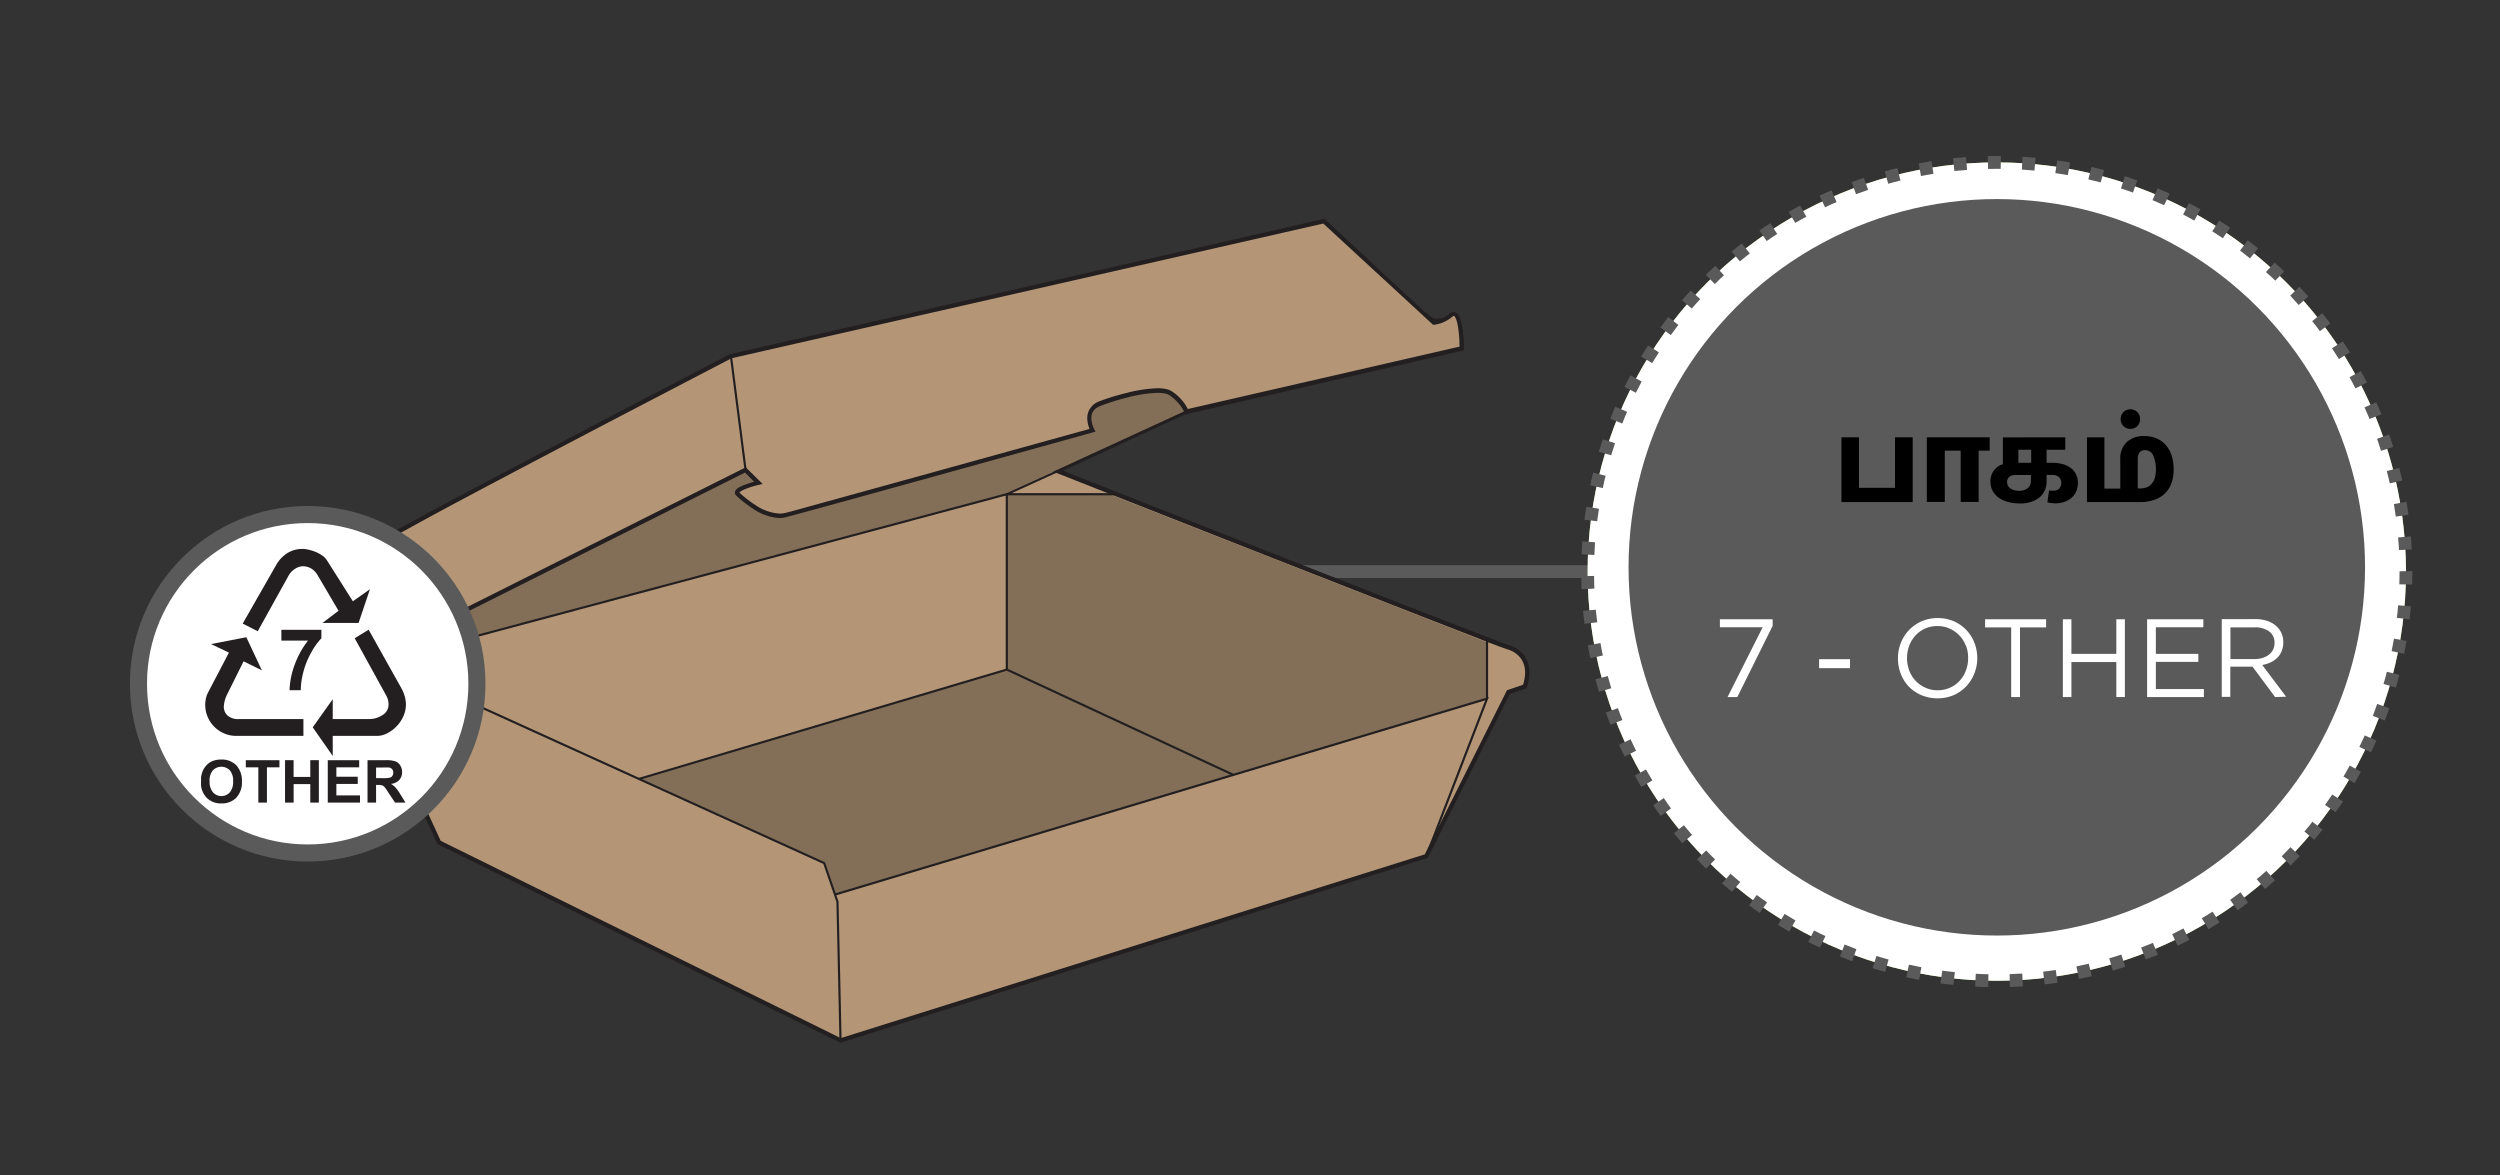 <svg xmlns="http://www.w3.org/2000/svg" xmlns:xlink="http://www.w3.org/1999/xlink" viewBox="0 0 585 275"><rect x="0" y="0" width="585" height="275" fill="#333333" stroke="none"/><defs><style>.cls-1,.cls-2,.cls-8{fill:none;}.cls-2,.cls-8,.cls-9{stroke:#5a5a5a;stroke-miterlimit:10;}.cls-2,.cls-8{stroke-width:3px;}.cls-3{fill:#b49677;}.cls-4{fill:#231f20;}.cls-5{fill:#836f57;}.cls-6{fill:#84b250;}.cls-7,.cls-9{fill:#fff;}.cls-8{stroke-dasharray:3.01 5.01;}.cls-9{stroke-width:4px;}.cls-10{fill:#5a5a5a;}.cls-11{clip-path:url(#clip-path);}</style><clipPath id="clip-path"><rect class="cls-1" x="47.04" y="177.45" width="9.7" height="10.55"/></clipPath></defs><title>2.component 585x275px-02-4</title><g id="Layer_52" data-name="Layer 52"><line class="cls-2" x1="282.51" y1="133.75" x2="372" y2="133.75"/><path class="cls-3" d="M81.66,151.45l21.09,45.69,93.94,46.33,137.07-43.13L352.93,162l3.84-1.27s2.87-7-3.84-9.27-105.44-41.22-105.44-41.22L280.72,94.9l61.35-13.42s.32-7-2.88-6.71-.64,0-3.19.31-26.2-23.32-26.2-23.32L171.44,84,89,126.53l-4.48,23.32Z"/><path class="cls-4" d="M81.66,151.45l-.46.21,21.16,45.86L196.64,244l137.48-43.26,19.17-38.35,3.86-1.29.09-.21a10.57,10.57,0,0,0,.65-3.52,6.7,6.7,0,0,0-.95-3.59,6.86,6.86,0,0,0-3.85-2.83c-.81-.27-3.1-1.13-6.43-2.41-11.7-4.48-36.44-14.18-58.26-22.76l-28.55-11.24-8.88-3.5-2.44-1-.85-.34-.19.47.21.46,33.18-15.31,61.68-13.49,0-.39V81a15.85,15.85,0,0,0-.43-3.83,5.43,5.43,0,0,0-.89-1.95,2.6,2.6,0,0,0-.8-.67,2.19,2.19,0,0,0-1.06-.26h-.26l-1.48.14-.23,0h-.18l-1.32.16v0h0v0l-.15,0a4.06,4.06,0,0,1-.84-.44,58.16,58.16,0,0,1-6.2-5c-3.89-3.45-8.54-7.87-12.21-11.44-1.84-1.78-3.44-3.35-4.57-4.47l-1.34-1.32-.47-.48-.2-.2L171.27,83.55,88.56,126.19l-4.48,23.33L81,151.23l.2.43.46-.21.25.44L85,150.18l4.47-23.31,82.16-42.36L309.91,52.25l-.11-.49-.36.36s5.83,5.84,12,11.67c3.1,2.92,6.28,5.84,8.88,8,1.3,1.1,2.45,2,3.38,2.67a10.87,10.87,0,0,0,1.23.78,3.48,3.48,0,0,0,.5.22,1.38,1.38,0,0,0,.49.1h.12l1.12-.14.15,0h.15c.17,0,.56,0,1.76-.16h.16a1.18,1.18,0,0,1,.58.14,2,2,0,0,1,.79.91,7.79,7.79,0,0,1,.66,2.45,16.48,16.48,0,0,1,.14,2.2,3.55,3.55,0,0,1,0,.36v.13l.51,0L342,81l-61.4,13.43L246.2,110.27l1.1.43s24.69,9.75,50.21,19.78c12.76,5,25.73,10.09,35.93,14.06,5.1,2,9.51,3.69,12.85,5s5.62,2.13,6.48,2.42a5.83,5.83,0,0,1,3.31,2.41,5.78,5.78,0,0,1,.79,3,8.93,8.93,0,0,1-.29,2.22c-.07.29-.15.52-.2.68a1.84,1.84,0,0,0-.06.18l0,0h0l.47.2-.16-.49-4,1.35L333.4,199.92l-136.67,43-93.6-46.16-21-45.53-.46.21.25.44Z"/><polygon class="cls-5" points="235.59 156.68 235.59 115.64 259.55 115.64 347.96 150.32 347.96 163.49 288.61 181.32 235.59 156.68"/><polygon class="cls-5" points="235.59 156.68 149.5 182.27 192.86 201.83 195.39 209.33 288.61 181.32 235.59 156.68"/><polygon class="cls-5" points="82.42 151.63 88.92 154.75 234.15 116.03 283.13 93.48 259.45 84.45 151.55 107.1 82.42 151.63"/><polygon class="cls-4" points="81.55 151.68 192.65 202.15 195.72 211.06 196.43 243.48 196.94 243.47 196.22 210.97 193.06 201.78 81.76 151.22 81.55 151.68 81.55 151.68"/><polygon class="cls-4" points="195.46 209.57 347.54 163.88 333.52 200.25 334 200.43 348.39 163.09 195.31 209.08 195.46 209.57 195.46 209.57"/><polygon class="cls-4" points="89.15 155.07 235.34 115.97 235.34 156.68 235.85 156.68 235.85 115.31 89.02 154.58 89.15 155.07 89.15 155.07"/><polygon class="cls-4" points="149.57 182.51 235.57 156.95 288.5 181.55 288.71 181.09 235.61 156.41 149.43 182.03 149.57 182.51 149.57 182.51"/><polygon class="cls-4" points="247.38 110 234.42 115.9 260.67 115.9 260.67 115.39 236.76 115.39 247.59 110.46 247.38 110 247.38 110"/><path class="cls-3" d="M174.46,110l3,3s-6.14,1.46-4.74,2.7,6.7,6,11.16,4.87,71.74-19.81,71.74-19.81-2.49-4.55,1.69-6.23S271.22,90.09,274,92a10.4,10.4,0,0,1,3.67,4.26l64.39-14.82s-.05-9.82-2.52-7.77a7.55,7.55,0,0,1-4,1.79L309.8,51.76,171,83.34s-78.87,40.9-82,43.51-4.55,23-4.55,23-1.09,5.8,9.51.47Z"/><path class="cls-4" d="M174.46,110l-.36.36,3,3,.35-.36-.12-.5s-1.25.3-2.52.75A11.89,11.89,0,0,0,173,114a2.69,2.69,0,0,0-.67.51,1.37,1.37,0,0,0-.25.33,1.07,1.07,0,0,0-.11.45.92.92,0,0,0,.11.43,1.09,1.09,0,0,0,.27.33,30.14,30.14,0,0,0,3.87,3,12.18,12.18,0,0,0,6.22,2.18A6.75,6.75,0,0,0,184,121c1.13-.29,6.16-1.66,13.1-3.57,20.8-5.73,58.64-16.25,58.64-16.25l.62-.17-.31-.57h0a6.1,6.1,0,0,1-.67-2.59,3,3,0,0,1,.42-1.61A3.38,3.38,0,0,1,257.5,95a51.82,51.82,0,0,1,6.36-2,30.92,30.92,0,0,1,7-1.07,8.63,8.63,0,0,1,1.71.15,3,3,0,0,1,1.14.44,11,11,0,0,1,2.75,2.73,7.3,7.3,0,0,1,.57,1c.06.11.1.2.13.26l0,.07h0l.16.41,65.22-15v-.41a40,40,0,0,0-.26-4.08,14.56,14.56,0,0,0-.58-2.87,3.54,3.54,0,0,0-.55-1.06,1.53,1.53,0,0,0-.42-.38,1.15,1.15,0,0,0-.58-.16,1.52,1.52,0,0,0-1,.4,7.58,7.58,0,0,1-2.59,1.43,7.77,7.77,0,0,1-.84.21l-.23,0h-.06v0h0v0l0,.51.35-.37L309.94,51.21,170.86,82.86l-.05,0S151.09,93.11,131,103.67c-10,5.27-20.2,10.63-28,14.83-3.92,2.1-7.25,3.92-9.71,5.29-1.22.68-2.23,1.26-3,1.7-.37.23-.69.42-.93.58a5.53,5.53,0,0,0-.56.39,5.05,5.05,0,0,0-1.22,1.93,31.26,31.26,0,0,0-1.57,5.8C84.66,141,84,149.81,84,149.82l.5,0-.49-.09a2.09,2.09,0,0,0-.05.52,3,3,0,0,0,.54,1.74,2.45,2.45,0,0,0,1,.77,3.88,3.88,0,0,0,1.58.29c1.56,0,3.79-.61,7.17-2.31l44.19-22.17,36.23-18.16-.23-.46-.36.36.36-.36-.23-.45s-69.81,35-80.42,40.34c-3.3,1.66-5.42,2.2-6.71,2.2a2.88,2.88,0,0,1-1.17-.21,1.41,1.41,0,0,1-.75-.73,2.11,2.11,0,0,1-.17-.85c0-.11,0-.2,0-.26V150h0v-.06s0-.32.07-.88c.16-2,.61-6.91,1.35-11.65a61,61,0,0,1,1.32-6.51,18.06,18.06,0,0,1,.81-2.35,3.55,3.55,0,0,1,.82-1.26,4.22,4.22,0,0,1,.46-.32c.9-.58,2.87-1.7,5.6-3.2C105,118.45,124,108.47,140.55,99.8c8.28-4.33,16-8.33,21.57-11.25l6.68-3.48,1.83-.95.64-.33-.23-.45.11.5,138.5-31.53L335.34,76h.21a8.09,8.09,0,0,0,4.32-1.91.54.54,0,0,1,.32-.16l.07,0a1,1,0,0,1,.3.39,6.79,6.79,0,0,1,.55,1.83,27.9,27.9,0,0,1,.39,3.51c0,.52,0,1,.05,1.29,0,.16,0,.28,0,.37v.13h.51L342,81,277.56,95.8l.12.5.47-.18a10.69,10.69,0,0,0-3.85-4.49,4,4,0,0,0-1.51-.61,9.53,9.53,0,0,0-1.92-.17,32.93,32.93,0,0,0-7.26,1.1,55.19,55.19,0,0,0-6.49,2A4.44,4.44,0,0,0,255,95.71a4.05,4.05,0,0,0-.58,2.15,6.49,6.49,0,0,0,.4,2.15,7.24,7.24,0,0,0,.4.93l.45-.24-.14-.49-.76.21L218,110.6l-22.47,6.21c-6.27,1.72-10.77,3-11.8,3.21a5.07,5.07,0,0,1-1.29.16,11.33,11.33,0,0,1-5.68-2,28.13,28.13,0,0,1-3.73-2.89l-.05-.05-.08.05H173v-.05l-.08.05h0l.09,0v0h-.09l.09,0h0a.57.57,0,0,1,.18-.19,4.36,4.36,0,0,1,1.07-.6,20.33,20.33,0,0,1,2.18-.76l.81-.22.24-.06.08,0,.89-.21-3.91-3.86-.33.17Z"/><polyline class="cls-4" points="174.71 109.95 171.29 83.31 170.79 83.37 174.21 110.01"/><polyline class="cls-4" points="348.22 163.49 348.22 149.61 347.71 149.61 347.71 163.49"/><circle class="cls-6" cx="467.25" cy="133.75" r="95.75"/><circle class="cls-7" cx="467.25" cy="133.75" r="95.75"/><circle class="cls-8" cx="467.25" cy="133.75" r="95.75"/><circle class="cls-9" cx="72" cy="160" r="39.6"/><circle class="cls-10" cx="467.25" cy="132.75" r="86.17"/><g id="surface1"><path class="cls-4" d="M71,168.26v3.94H55.42a7.28,7.28,0,0,1-7.4-7.29,7.05,7.05,0,0,1,.15-1.41,5.65,5.65,0,0,1,.46-1.35l4.94-9.44-4.2-2,8.27-1.6,3.64,7.75L57,154.75l-3.82,7.68a7.45,7.45,0,0,0-.81,2.89,2.82,2.82,0,0,0,.86,2.11,3.8,3.8,0,0,0,2.72.83ZM60.31,147.71l-3.52-1.79,7.83-13.7a7.9,7.9,0,0,1,2.58-2.77,6.7,6.7,0,0,1,3.76-1,6.08,6.08,0,0,1,1.11.15,11.28,11.28,0,0,1,1.57.46,8.41,8.41,0,0,1,1.63.84,4.1,4.1,0,0,1,1.3,1.32l6,9.48,4-2.83-2.66,7.89H75.46l3.76-2.84-4.75-8.07A4.79,4.79,0,0,0,72.78,133a4,4,0,0,0-1.94-.5,3.65,3.65,0,0,0-1.73.56,4.43,4.43,0,0,0-1.66,1.78ZM83,149.35l3.26-2L94,161.18a8.74,8.74,0,0,1,.74,1.88,7.23,7.23,0,0,1,.25,1.75,6.74,6.74,0,0,1-.62,2.83,8,8,0,0,1-1.6,2.35,8.25,8.25,0,0,1-2.19,1.61,5.16,5.16,0,0,1-2.31.6H77.86v4.7l-4.68-6.71,4.68-6.58v4.65h8.38a5.69,5.69,0,0,0,3.29-.95,2.81,2.81,0,0,0,1.39-2.37,6,6,0,0,0-.09-1,4.15,4.15,0,0,0-.46-1.2L83,149.35"/><path class="cls-4" d="M65.84,149.9v-2.53H75.2v2a15,15,0,0,0-2.36,3.29A18.87,18.87,0,0,0,71,157.19a17.26,17.26,0,0,0-.62,4.31H67.75A18.68,18.68,0,0,1,69,155.43a20.37,20.37,0,0,1,3.08-5.53H65.84"/><g class="cls-11"><path class="cls-4" d="M47,182.92a6.31,6.31,0,0,1,.45-2.54,4.66,4.66,0,0,1,.92-1.36,3.74,3.74,0,0,1,1.28-.9,5.48,5.48,0,0,1,2.14-.39,4.66,4.66,0,0,1,3.51,1.36,5.26,5.26,0,0,1,1.31,3.79,5.19,5.19,0,0,1-1.3,3.76A4.61,4.61,0,0,1,51.86,188a4.66,4.66,0,0,1-3.52-1.35A5.13,5.13,0,0,1,47,182.92Zm2.06-.06a3.71,3.71,0,0,0,.78,2.55,2.66,2.66,0,0,0,3.94,0,3.8,3.8,0,0,0,.77-2.59,3.73,3.73,0,0,0-.75-2.55,2.77,2.77,0,0,0-4,0,3.74,3.74,0,0,0-.76,2.57"/></g><path class="cls-4" d="M60.45,187.81v-8.25H57.52v-1.68h7.87v1.68H62.46v8.25h-2"/><path class="cls-4" d="M66.7,187.81v-9.93h2v3.92h3.91v-3.92h2v9.93h-2v-4.33H68.71v4.33h-2"/><path class="cls-4" d="M76.7,187.81v-9.93h7.35v1.68H78.71v2.2h5v1.68h-5v2.69h5.53v1.68H76.7"/><path class="cls-4" d="M86,187.81v-9.93h4.2a7,7,0,0,1,2.3.27,2.27,2.27,0,0,1,1.15.95,2.88,2.88,0,0,1,.44,1.57,2.67,2.67,0,0,1-.66,1.85,3.09,3.09,0,0,1-1.95.91,4.69,4.69,0,0,1,1.07.84,11.46,11.46,0,0,1,1.13,1.6l1.2,1.94H92.44L91,185.65A14.82,14.82,0,0,0,90,184.19a1.38,1.38,0,0,0-.6-.41,3.39,3.39,0,0,0-1-.11H88v4.14Zm2-5.72h1.47a7.73,7.73,0,0,0,1.79-.12,1.05,1.05,0,0,0,.55-.42,1.28,1.28,0,0,0,.21-.75,1.13,1.13,0,0,0-1-1.2,13,13,0,0,0-1.45,0H88v2.53"/></g></g><g id="all_text" data-name="all text"><path d="M435,102.33v11.82h8.43V102.33h4.14v15.15H430.9V102.33Z"/><path d="M465.58,102.33v3.12H463v12h-4.2v-12h-3.72v12h-4.2V102.33Z"/><path d="M483.28,102.33v2.91H478.9v3.06h1.38a9,9,0,0,1,2.31.28,5.66,5.66,0,0,1,1.89.87,4.18,4.18,0,0,1,1.27,1.47,4.51,4.51,0,0,1,.47,2.12,4.58,4.58,0,0,1-.47,2.13,4.4,4.4,0,0,1-1.21,1.48,4.92,4.92,0,0,1-1.71.86,7.28,7.28,0,0,1-2,.27,6.25,6.25,0,0,1-.92-.08,7.47,7.47,0,0,1-.82-.16l.39-2.79a3.2,3.2,0,0,0,.49.07l.53,0a1.89,1.89,0,0,0,1.35-.48,2,2,0,0,0-.05-2.7,2.28,2.28,0,0,0-1.6-.51H478.9v1.38a4.82,4.82,0,0,1-1.64,3.88,7.18,7.18,0,0,1-4.78,1.4,9.58,9.58,0,0,1-2.7-.36,6.61,6.61,0,0,1-2.13-1,4.74,4.74,0,0,1-1.4-1.63,4.58,4.58,0,0,1-.49-2.13,4.3,4.3,0,0,1,.91-2.7,4,4,0,0,1,.93-.86,3.21,3.21,0,0,1,1.07-.46v-6.3Zm-11.67,8.82a2.18,2.18,0,0,0-1.43.43,1.5,1.5,0,0,0-.52,1.22,1.77,1.77,0,0,0,.75,1.47,3.4,3.4,0,0,0,2.1.57,3,3,0,0,0,2-.63,2.12,2.12,0,0,0,.72-1.68v-1.38Zm.69-2.85h3v-3.06h-3Z"/><path d="M492.43,102.33v12h3.72v-6.87a5.23,5.23,0,0,1,1.5-4,5.76,5.76,0,0,1,4.14-1.42,7.19,7.19,0,0,1,2.79.52,6,6,0,0,1,2.16,1.52,6.88,6.88,0,0,1,1.39,2.43,10,10,0,0,1,.5,3.27,9.37,9.37,0,0,1-.57,3.43,6.22,6.22,0,0,1-1.62,2.4,6.79,6.79,0,0,1-2.51,1.41,10.63,10.63,0,0,1-3.25.47H488.35V102.33Zm6.06-6.54a2.2,2.2,0,0,1,1.65.64,2.26,2.26,0,0,1,.63,1.64,2.23,2.23,0,0,1-.63,1.63,2.13,2.13,0,0,1-1.59.65,2.27,2.27,0,0,1-1.67-.65,2.2,2.2,0,0,1-.64-1.63,2.22,2.22,0,0,1,.64-1.64A2.19,2.19,0,0,1,498.49,95.79Zm1.74,18.51h.48a4.63,4.63,0,0,0,1.53-.24,2.92,2.92,0,0,0,1.18-.77,3.66,3.66,0,0,0,.78-1.36,8.22,8.22,0,0,0-.42-5.51,2.11,2.11,0,0,0-1.84-1.09q-1.71,0-1.71,2.16Z"/><path class="cls-7" d="M402.45,144.91H414.8v1.54l-8.27,16.66h-2.28l8.21-16.33h-10Z"/><path class="cls-7" d="M425.67,156.35v-2.1h7.23v2.1Z"/><path class="cls-7" d="M462,157.59a9.54,9.54,0,0,1-1.89,3,9.09,9.09,0,0,1-2.94,2.07,9.89,9.89,0,0,1-7.58,0,9,9,0,0,1-2.93-2,9.08,9.08,0,0,1-1.88-3,9.91,9.91,0,0,1-.66-3.6,9.64,9.64,0,0,1,.67-3.6,9.33,9.33,0,0,1,1.9-3,9,9,0,0,1,2.94-2.06,9.2,9.2,0,0,1,3.79-.77,9.32,9.32,0,0,1,3.79.75,9.11,9.11,0,0,1,2.92,2.05,9,9,0,0,1,1.89,3,9.83,9.83,0,0,1,.66,3.6A9.72,9.72,0,0,1,462,157.59Zm-2-6.49a7.06,7.06,0,0,0-1.49-2.39,7.14,7.14,0,0,0-2.28-1.61,6.8,6.8,0,0,0-2.87-.6,6.94,6.94,0,0,0-2.87.58,6.78,6.78,0,0,0-2.25,1.6,7.69,7.69,0,0,0-1.47,2.38,8.36,8.36,0,0,0,0,5.86,7.06,7.06,0,0,0,3.77,4,6.83,6.83,0,0,0,2.87.6,7,7,0,0,0,2.88-.59,6.7,6.7,0,0,0,2.24-1.6,7.23,7.23,0,0,0,1.47-2.38,7.85,7.85,0,0,0,.54-2.92A8,8,0,0,0,460.05,151.1Z"/><path class="cls-7" d="M472.68,163.11h-2.06v-16.3h-6.11v-1.9h14.28v1.9h-6.11Z"/><path class="cls-7" d="M484.71,154.92v8.19h-2v-18.2h2V153h10.51v-8.09h2v18.2h-2v-8.19Z"/><path class="cls-7" d="M515.58,146.78H504.47V153h9.94v1.87h-9.94v6.37h11.24v1.87H502.42v-18.2h13.16Z"/><path class="cls-7" d="M532.37,163.11,527.09,156h-5.2v7.07h-2v-18.2h7.83a8.78,8.78,0,0,1,2.71.39,6,6,0,0,1,2.07,1.11,5.08,5.08,0,0,1,1.33,1.72,5.16,5.16,0,0,1,.46,2.22,5.46,5.46,0,0,1-.36,2,4.47,4.47,0,0,1-1,1.56,5.84,5.84,0,0,1-1.57,1.11,7.39,7.39,0,0,1-2,.62l5.59,7.43ZM531,147.76a5.55,5.55,0,0,0-3.45-.95h-5.63v7.41h5.61a6.62,6.62,0,0,0,1.88-.26,4.57,4.57,0,0,0,1.48-.74,3.52,3.52,0,0,0,1-1.19,3.57,3.57,0,0,0,.35-1.59A3.22,3.22,0,0,0,531,147.76Z"/></g></svg>
